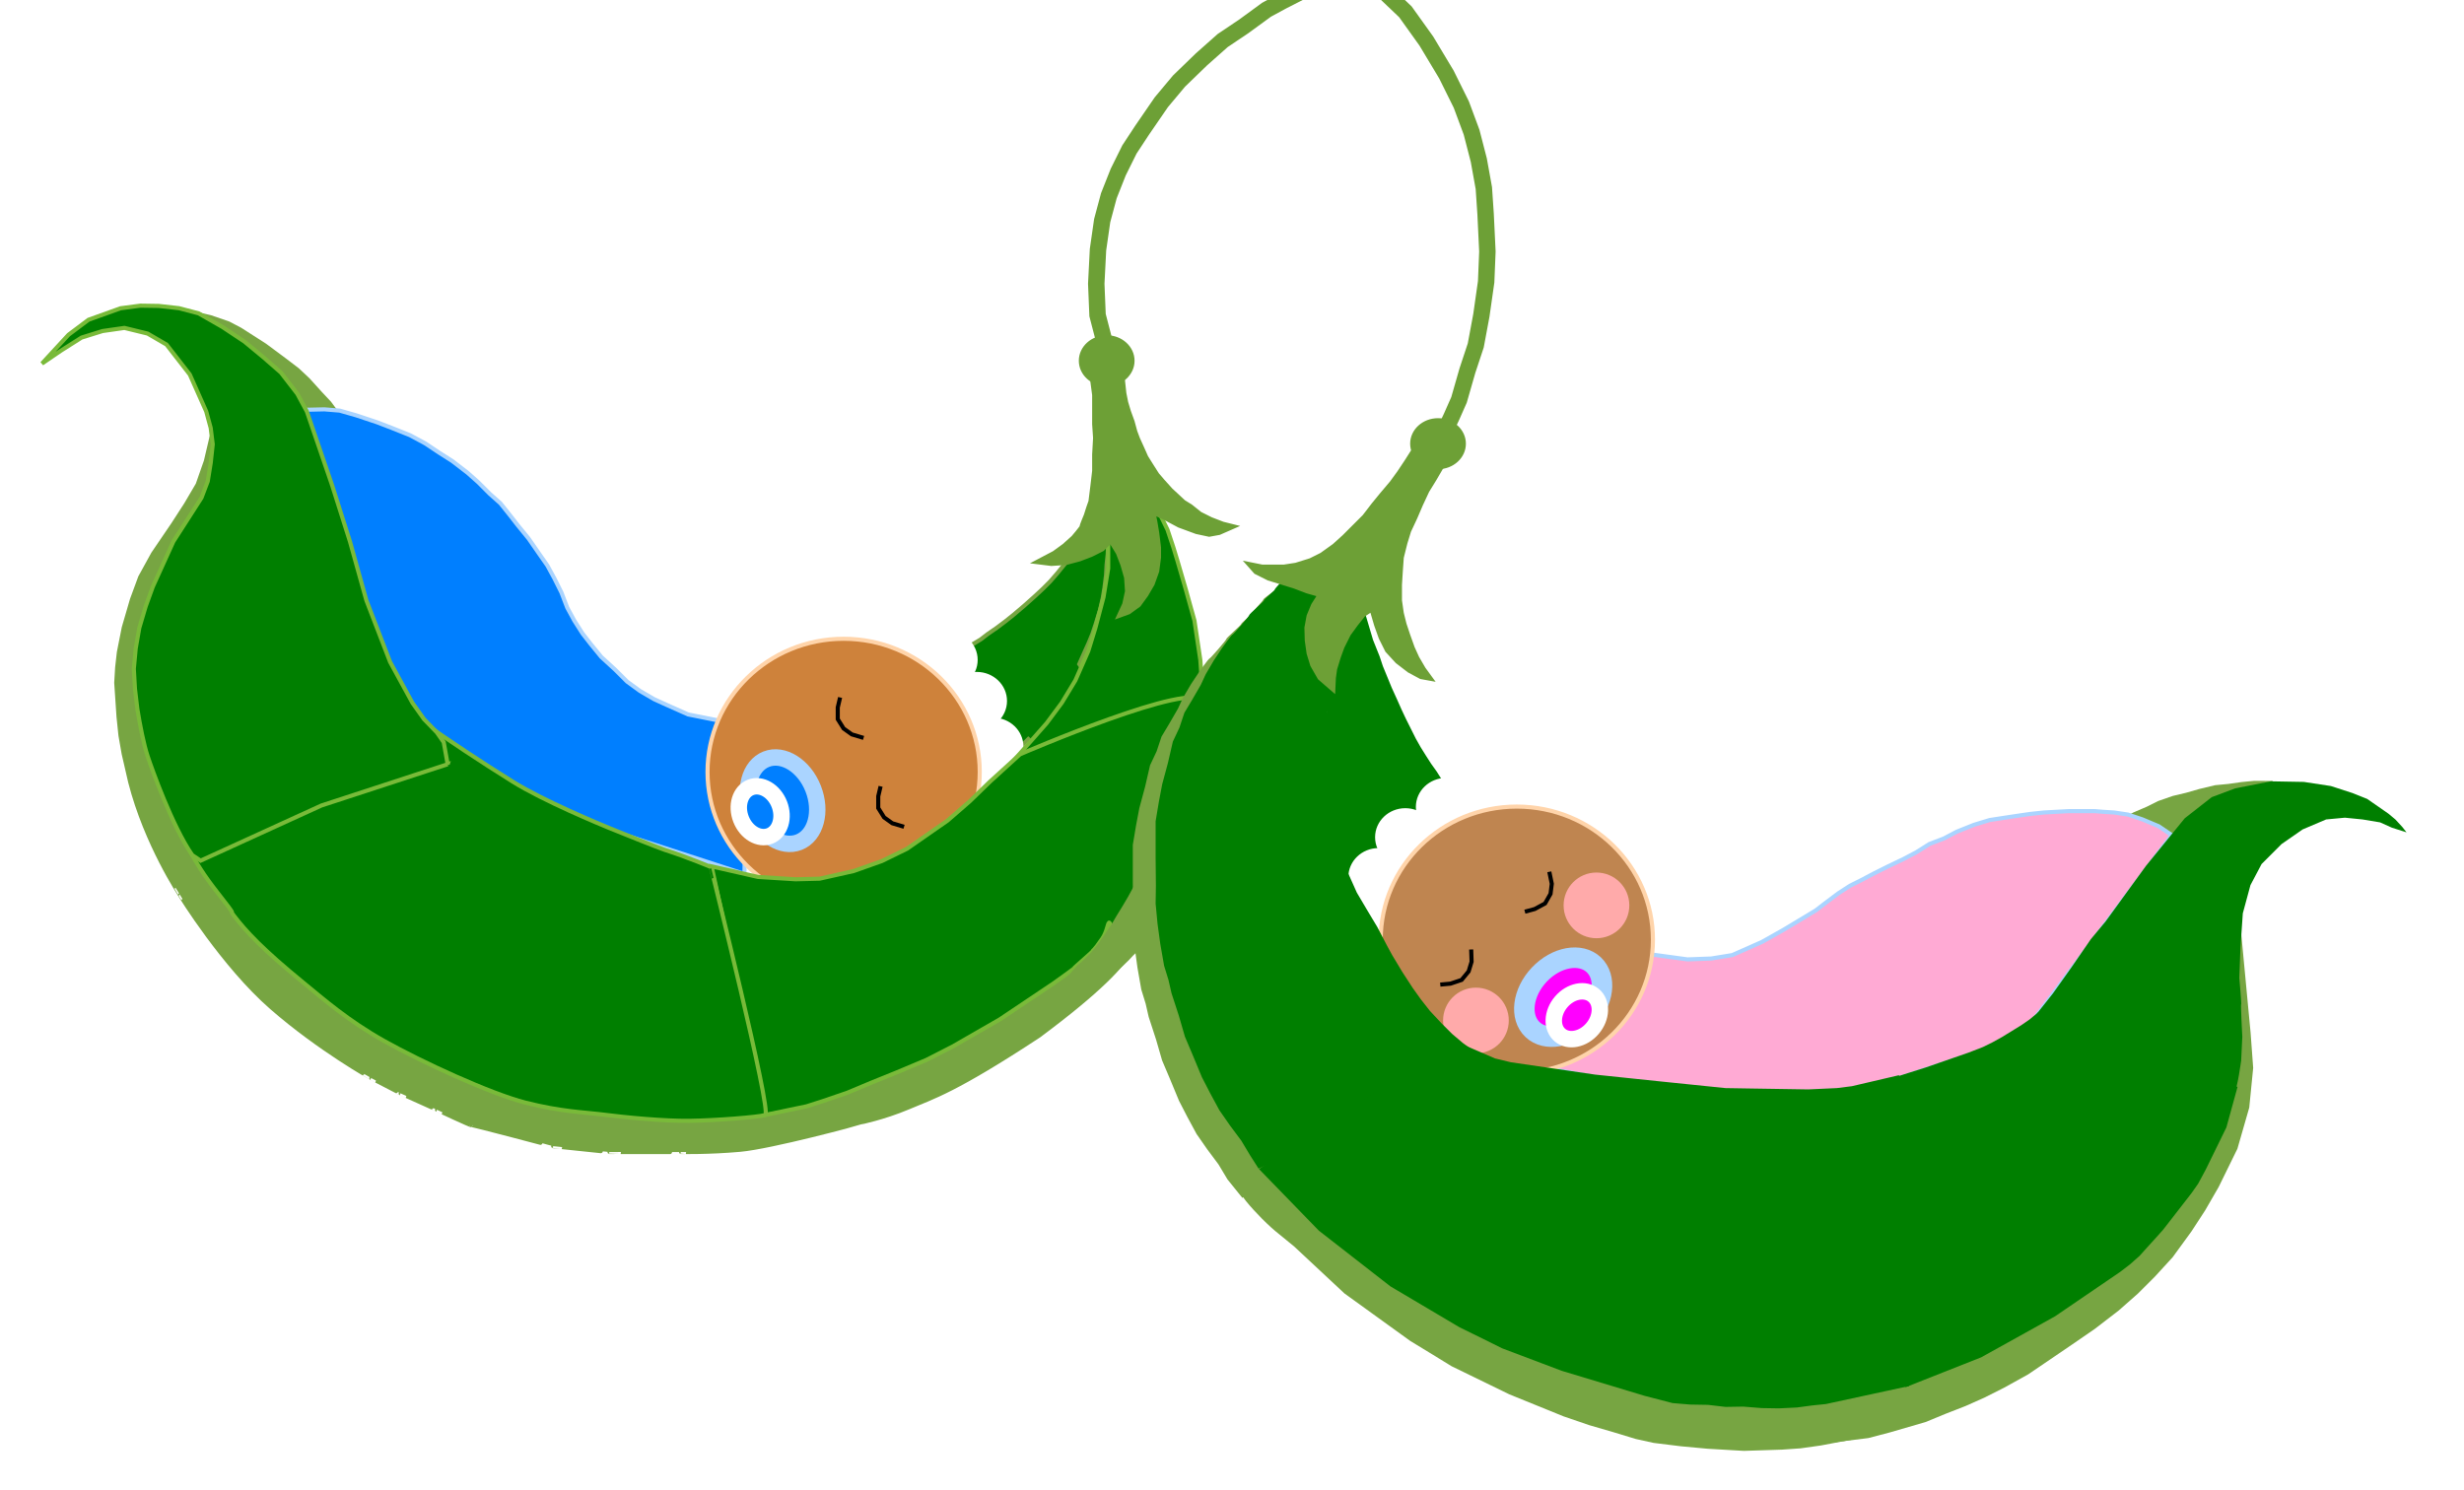 <?xml version="1.0"?><svg width="600" height="363" xmlns="http://www.w3.org/2000/svg">
 <!-- Created with SVG-edit - http://svg-edit.googlecode.com/ -->
 <defs>
  <filter id="svg_19_blur">
   <feGaussianBlur stdDeviation="0.4"/>
  </filter>
  <filter id="svg_12_blur">
   <feGaussianBlur stdDeviation="0"/>
  </filter>
 </defs>
 <title>Two Peas in a Pod</title>
 <g>
  <title>Layer 1</title>
  <path d="m330.876,144.181l3.467,11.667l1.6,4l0.8,2.4l0.933,2.266l1.2,2.934l1.334,2.933l1.066,2.4l1.067,2.267l1.2,2.4l1.2,2.4l1.2,2.133l1.333,2.133l1.2,1.867l1.334,1.867l1.866,2.933l-21.866,25.733l-2.934,-5.466l-0.933,-2.267l-0.381,2.324l-0.952,-0.838l-1.524,-1.257l-4.4,-2.096l-2.838,-12.057l0.171,-3.809l-0.99,-4.819l-1.848,-2.82l2.857,-3.219l2.286,-1.485l4.552,-0.591l0,-2.666l0.267,-2.8l0.4,-3.334l0.533,-3.2l0.267,-2.266l0.667,-2.934l0.533,-2.666l0.667,-2.4l0.4,-2.134l4.266,-9.533z" fill="#007f00" id="svg_51"/>
  <ellipse ry="5.714" rx="6.286" cy="87.857" cx="269.486" stroke="#6da036" fill="#6da036" id="svg_7"/>
  <ellipse ry="5.714" rx="6.286" cy="108.06" cx="350.168" stroke="#6da036" fill="#6da036" id="svg_9"/>
  <ellipse ry="6.571" rx="6.857" cy="164.714" cx="176.857" stroke="#ffffff" fill="#ffffff" id="svg_25"/>
  <ellipse ry="6.571" rx="6.857" cy="175.001" cx="170.715" stroke="#ffffff" fill="#ffffff" id="svg_34"/>
  <path d="m47.361,75.854l4.023,0.915l4.461,1.538l2.923,1.538l6,3.846l4.769,3.538l3.231,2.462l2.615,2.462l2.923,3.231l2.308,2.462l2.615,3.539l-12.769,3.384l-23.1,-28.915z" fill="#77a542" id="svg_77"/>
  <path d="m71.848,99.857l7.143,-0.162l3.714,0.305l4,1.143l5.143,1.714l3.714,1.429l4.286,1.714l3.714,2l3.428,2.286l3.143,2l3.714,2.857l2.572,2.286l2.857,2.857l2.571,2.285l2.286,2.858l2,2.571l2.571,3.143l2.572,3.714l2,2.857l1.714,3.143l1.714,3.429l1.429,3.714l1.714,3.143l2,3.143l2,2.571l2.572,3.143l3.428,3.143l2.857,2.857l3.143,2.286l3.429,2l3.143,1.428l5.143,2.286l14.285,2.857l-0.571,36l-75.429,-24.571l-17.142,-39.429l-16.857,-49l0,0z" stroke="#aad4ff" fill="#007fff" id="svg_16"/>
  <ellipse ry="6.571" rx="6.857" cy="157.001" cx="185.572" stroke="#ffffff" fill="#ffffff" id="svg_26"/>
  <ellipse ry="6.571" rx="6.857" cy="152.428" cx="197" stroke="#ffffff" fill="#ffffff" id="svg_27"/>
  <ellipse ry="6.571" rx="6.857" cy="151.285" cx="209" stroke="#ffffff" fill="#ffffff" id="svg_28"/>
  <ellipse ry="6.571" rx="6.857" cy="154.428" cx="220.715" stroke="#ffffff" fill="#ffffff" id="svg_29"/>
  <path d="m229.467,161.133l7.333,-4.2l2,-1.2l1.733,-1.333l2.134,-1.467l2.133,-1.6l2,-1.6l2.667,-2.266l2.533,-2.267l1.867,-1.733l1.866,-1.867l1.734,-2l2.266,-2.8l10.134,-5.2l-0.134,3.333l-0.266,2.534l-0.134,2.533l-0.4,3.2l-0.4,2.4l-0.666,2.933l-1.067,3.467l-0.8,2.4l-0.933,2.267l-1.2,2.666l-1.067,2.4l2.946,4.388l-2.194,4.267l-1.067,4l-3.43,1.733l-3.091,4.255l-2.097,1.224l-1.734,0.036l-1.733,-1.636l-1.867,1.867l-2.666,1.466l-16.4,-22.2z" stroke="#77a542" fill="#007f00" id="svg_23"/>
  <ellipse ry="6.571" rx="6.857" cy="160.714" cx="230.714" stroke="#ffffff" fill="#ffffff" id="svg_30"/>
  <ellipse ry="6.571" rx="6.857" cy="170.715" cx="237.857" stroke="#ffffff" fill="#ffffff" id="svg_31"/>
  <ellipse ry="6.571" rx="6.857" cy="181.857" cx="241.856" stroke="#ffffff" fill="#ffffff" id="svg_32"/>
  <path d="m274.874,118.379l6.84,5.335l2.572,5.286l0.857,2.571l0.571,1.715l1,3.285l2,6.858l2.143,7.714l1.429,9.571l0.714,10.286l-45.571,13.571l7.428,-8.428l3.714,-5l3.286,-5.429l3.143,-7.143l1.714,-5.571l2,-7.571l1.143,-7l0,-6l0.429,-6.429l4.588,-7.621l0,0z" stroke="#79ba39" fill="#007f00" id="svg_63"/>
  <ellipse ry="6.571" rx="6.857" cy="193.285" cx="242.716" stroke="#ffffff" fill="#ffffff" id="svg_33"/>
  <ellipse ry="32.429" rx="33.143" cy="188" cx="205.429" stroke="#ffd4aa" fill="#ce823b" id="svg_10"/>
  <ellipse ry="6.571" rx="6.857" cy="213.614" cx="335.685" stroke="#ffffff" fill="#ffffff" id="svg_40"/>
  <ellipse ry="6.571" rx="6.857" cy="203.901" cx="342.2" stroke="#ffffff" fill="#ffffff" id="svg_41"/>
  <ellipse ry="6.571" rx="6.857" cy="196.528" cx="352.127" stroke="#ffffff" fill="#ffffff" id="svg_42"/>
  <ellipse ry="6.571" rx="6.857" cy="192.685" cx="363.928" stroke="#ffffff" fill="#ffffff" id="svg_43"/>
  <ellipse ry="6.571" rx="6.857" cy="193.094" cx="376.343" stroke="#ffffff" fill="#ffffff" id="svg_44"/>
  <ellipse ry="6.571" rx="6.857" cy="197.214" cx="387.875" stroke="#ffffff" fill="#ffffff" id="svg_45"/>
  <ellipse ry="6.571" rx="6.857" cy="204.115" cx="396.585" stroke="#ffffff" fill="#ffffff" id="svg_46"/>
  <ellipse ry="6.571" rx="6.857" cy="213.457" cx="403.684" stroke="#ffffff" fill="#ffffff" id="svg_47"/>
  <ellipse ry="6.571" rx="6.857" cy="224.485" cx="406.243" stroke="#ffffff" fill="#ffffff" id="svg_48"/>
  <ellipse ry="6.571" rx="6.857" cy="224.101" cx="332.543" stroke="#ffffff" fill="#ffffff" id="svg_49"/>
  <ellipse ry="6.571" rx="6.857" cy="235.666" cx="406.599" stroke="#ffffff" fill="#ffffff" id="svg_50"/>
  <path d="m553.471,190.194l-4.548,-0.023l-3.077,0.291l-3.231,0.461l-3.23,0.308l-3.847,0.923l-3.23,0.923l-3.231,0.769l-3.539,1.231l-2.769,1.385l-3.231,1.384l-3.846,2l11.077,9.692l26.702,-19.344z" fill="#77a542" id="svg_78"/>
  <path d="m399.167,232.045l11.757,1.606l5.758,-0.212l5.136,-0.833l7.243,-3.212l5.333,-3l7.773,-4.682l2.166,-1.667l3.334,-2.5l2.833,-1.833l2.667,-1.333l3.166,-1.667l3.334,-1.667l3.833,-1.833l3.167,-1.667l3.166,-2l3.5,-1.333l3.167,-1.667l4.167,-1.666l3.833,-1.167l4.333,-0.667l3.334,-0.5l2.333,-0.333l3.167,-0.333l3,-0.167l3,-0.167l3.166,0l3.334,0l2,0.167l2.666,0.167l3.334,0.5l3.5,1.166l4,1.682l3.166,2.152l-37,49.5l-52,17.166c0,0 -39,-5.333 -38.666,-5.333c0.333,0 -22.5,-4.167 -22.5,-4.167c0,0 -2.667,-6 -2.667,-6c0,0 23.167,-22.5 23.167,-22.5z" stroke="#aad4ff" fill="#ffaad4" id="svg_55"/>
  <ellipse ry="32.429" rx="33.143" cy="228.867" cx="369.356" stroke="#ffd4aa" fill="#bf8550" id="svg_38"/>
  <path d="m273.333,91.667l0.445,4.111l0.444,2.222l0.667,2.222l0.889,2.445l0.666,2.444l0.667,1.778l1.111,2.444l0.889,2l1.111,1.778l1.556,2.445l1.333,1.555l2,2.222l3.111,2.889l1.778,1.111l2.222,1.778l2.667,1.333l2.889,1.112l2.666,0.666l-3.555,1.556l-2.445,0.444l-3.111,-0.666l-4.222,-1.556l-3.333,-1.778l-2.889,-1.333l0.444,2.222l0.445,2.667l0.444,3.555l0,2.445l-0.444,3.333l-1.111,3.111l-1.556,2.667l-1.778,2.444l-2.444,1.778l-2.445,0.889l1.334,-2.889l0.666,-3.111l-0.222,-3.333l-0.889,-3.111l-1.111,-2.889l-1.778,-2.889l-2,2l-2.666,1.333l-2.889,1.111l-3.333,0.889l-3.556,0.222l-3.556,-0.444l4.223,-2.222l2.444,-1.778l2.222,-2c0,0 2,-2.333 2,-2.556c0,-0.222 1.111,-2.889 1.111,-3c0,-0.111 1.112,-3.222 1.112,-3.333c0,-0.111 0.444,-3.444 0.444,-3.556c0,-0.111 0.444,-3.666 0.444,-3.777c0,-0.111 0,-3.889 0,-4c0,-0.111 0.223,-3.889 0.223,-4c0,-0.111 -0.223,-3.223 -0.223,-3.334c0,-0.111 0,-3.444 0,-3.555c0,-0.111 0,-3.445 0,-3.556c0,-0.111 -0.444,-3.222 -0.444,-3.333c0,-0.111 -0.222,-3 -0.222,-3.111c0,-0.111 7.555,1.889 7.555,1.889l0,0z" stroke="#6da036" fill="#6da036" id="svg_53"/>
  <ellipse ry="10.857" rx="8" cy="195" cx="190.571" transform="rotate(-21.42 190.571 195)" stroke-width="4" stroke="#aad4ff" fill="#007fff" id="svg_14"/>
  <path d="m214.429,191.501l-0.572,2.428l0,2.857l1.429,2.286l2,1.429l2.857,0.857" stroke="#000000" fill="none" id="svg_22"/>
  <path filter="url(#svg_19_blur)" d="m204.571,169.857l-0.571,2.429l0,2.857l1.429,2.286l2,1.428l2.857,0.857" stroke="#000000" fill="none" id="svg_19"/>
  <path d="m371.857,212.501l-0.572,2.428l0,2.857l1.429,2.286l2,1.429l2.857,0.857" transform="rotate(-118.397 374.428 217.43)" stroke="#000000" fill="none" id="svg_39"/>
  <path d="m351.999,230.857l-0.571,2.429l0,2.857l1.428,2.286l2,1.428l2.857,0.857" transform="rotate(-108.542 354.572 235.785)" stroke="#000000" fill="none" id="svg_37"/>
  <ellipse ry="10.857" rx="8" cy="242.857" cx="380.642" transform="rotate(-136.627 380.642 242.857)" stroke-width="5" stroke="#aad4ff" fill="#ff00ff" id="svg_36"/>
  <ellipse ry="8" rx="8" cy="220.5" cx="388.75" fill="#ffaaaa" id="svg_12"/>
  <line y2="121.857" x2="78.857" y1="103.571" x1="94" fill="none" id="svg_18"/>
  <line y2="95" x2="32" y1="134.429" x1="-9.714" fill="none" id="svg_20"/>
  <line y2="134.143" x2="-2.857" y1="134.714" x1="-1.429" fill="none" id="svg_21"/>
  <ellipse filter="url(#svg_12_blur)" ry="8" rx="8" cy="248.533" cx="359.4" fill="#ffaaaa" id="svg_54"/>
  <path d="m326.029,102.692l-2.461,-8.138l-0.916,-8.7l-0.23,-9.515l0.459,-8.156l1.146,-7.069l1.834,-6.797l2.292,-6.525l2.75,-5.709l4.126,-8.156l3.897,-6.253l5.043,-6.525l4.813,-5.709l4.814,-4.35l5.272,-5.165l3.667,-2.719l5.043,-3.534" transform="rotate(150.419 345 51.182)" stroke-width="4" stroke="#6da036" fill="none" id="svg_13"/>
  <path d="m272.621,85.646l-2.452,-7.104l-0.914,-7.595l-0.228,-8.306l0.457,-7.12l1.142,-6.171l1.827,-5.933l2.285,-5.696l2.741,-4.984l4.111,-7.12l3.884,-5.459l5.025,-5.696l4.797,-4.984l4.797,-3.797l5.254,-4.509l3.655,-2.373l5.025,-3.085" transform="rotate(4.505 291.552 40.678)" stroke-width="4" stroke="#6da036" fill="none" id="svg_35"/>
  <ellipse ry="0.857" cy="137.419" cx="148.838" stroke-width="4" fill="#000000" id="svg_17"/>
  <ellipse rx="0.286" cy="201.99" cx="189.41" stroke-width="4" fill="#000000" id="svg_24"/>
  <ellipse ry="6.354" rx="5.006" cy="197.683" cx="185.108" transform="rotate(-21.42 185.108 197.683)" stroke-width="4" stroke="#ffffff" fill="#007fff" id="svg_52"/>
  <ellipse ry="6.354" rx="5.006" cy="247.253" cx="383.967" transform="rotate(40.366 383.967 247.253)" stroke-width="4" stroke="#ffffff" fill="#ff00ff" id="svg_57"/>
  <path d="m51.344,107.162l-1.205,5.124l-2,5.714l-2.857,4.857l-3.143,4.857l-4.857,7.143l-3.143,5.714l-2,5.429l-2,6.857l-1.186,6l-0.421,3.714l-0.221,3.715l0.557,8.285l0.471,4.529l0.771,4.429l1.6,6.942c3.895,15.21 12.205,27.548 12.143,27.529c-0.031,-0.01 10.527,17.138 22.286,27.386c11.758,10.247 24.317,17.195 24.286,17.185c-0.062,-0.019 7.205,3.734 7.143,3.715c-0.062,-0.019 8.92,4.019 8.858,4c-0.062,-0.019 8.347,3.933 8.285,3.714c-0.062,-0.219 20.062,5.162 20,5.143c-0.062,-0.019 13.777,1.447 13.715,1.428c-0.062,-0.019 17.49,0.019 17.428,0c-0.062,-0.019 6.748,0.134 14.348,-0.552c7.6,-0.686 29.043,-6.486 29.143,-6.571c0.1,-0.086 5.743,-1.158 11.843,-3.743c6.1,-2.586 11.3,-4.003 31.793,-17.467c30.157,-22.441 21.03,-23.648 24.302,-25.667c3.271,-2.019 -19.367,-7.981 -19.429,-8c-0.062,-0.019 -39.938,25.448 -40,25.429c-0.062,-0.019 -41.366,15.162 -41.428,15.143c-0.062,-0.019 -43.367,-7.41 -43.429,-7.429c-0.062,-0.019 -29.938,-15.409 -29.081,-15.409c0.857,0 -38.286,-26.286 -38.348,-26.305c-0.062,-0.019 -15.367,-25.695 -15.081,-25.695c0.286,0 -2.571,-39.715 -2.571,-39.429c0,0.286 6.571,-28.286 6.509,-28.305c-0.062,-0.019 1.491,-9.409 1.429,-9.428c-0.031,-0.01 -1.158,-0.005 -2.278,0.002c-1.12,0.007 -2.231,0.017 -2.231,0.017z" stroke="#77a542" fill="#77a542" id="svg_68"/>
  <path d="m248.379,183.705l-7.379,6.724l-4.857,4.714l-5.429,4.714l-9.857,6.857l-6.143,3l-6.857,2.429l-8.286,1.857l-5.857,0.143l-9.143,-0.572l-11.285,-2.571l13.143,60.514l10,-2.085l4,-1.286l5.857,-2l6.143,-2.572l6,-2.428l7.142,-3l6.429,-3.286l11.429,-6.571l13,-8.715c0,0 5.092,-3.597 5.092,-3.74c0,-0.143 4.715,-4.143 4.622,-4.26c-0.093,-0.116 0.061,0.276 2.286,-3c2.224,-3.275 0.807,-8.169 3.857,3.429c3.05,11.598 22.235,-55.181 20.571,-61c-1.664,-5.819 -44.478,12.705 -44.478,12.705z" stroke="#79ba39" fill="#007f00" id="svg_64"/>
  <path d="m328.929,145.395l-2.087,7.987l-1.6,3.8l-1.8,2.4l-2.6,4.6l-1,2.8l-0.8,3l-0.8,5.6l-0.6,3.8l0,4.2l-0.2,5.2l0,4.4l0.4,6l0.8,4.4l0.4,4.2l1,4.2l1.4,3.6l3.4,7.6l2.6,4.4l2.4,4l2.4,4.6l1.2,2.2l2.4,4l2.6,4l2,2.799l2.2,2.801l2.8,3l2.6,2.6l2.6,2.199l3,2.201l3.4,1.4l3,1.199l-57.533,27.134l-3.6,-4.466l-2.2,-3.668l-2.734,-3.667l-2.6,-3.733l-2.2,-4.066l-2.066,-4l-2.267,-5.467l-1.867,-4.399l-1.466,-5.068l-1.8,-5.532l-0.734,-3.2l-1.066,-3.467l-0.934,-5.333l-0.666,-4.867l-0.467,-4.933l0.067,-4.334l-0.067,-6.733l0,-4.6l0,-4.4l0.8,-4.8l0.8,-4.2l1.4,-5.2l1.2,-5.2l1.6,-3.4l1.2,-3.6l1.8,-3l2.2,-3.8l1.2,-2.6l2,-3.4l2,-3c0,0 2.287,-3.213 2.487,-3.213c0.2,0 4.2,-4.6 4.113,-4.787c-0.087,-0.187 3.687,-3.413 3.6,-3.6c-0.087,-0.187 2.687,-2.413 2.6,-2.6c-0.087,-0.187 2.887,-3.213 2.8,-3.4c-0.087,-0.187 3.487,-2.613 3.4,-2.8c-0.087,-0.187 17.887,2.213 17.887,2.213z" fill="#77a542" id="svg_61"/>
  <path d="m186.336,271.553c-1.733,0.533 -12.166,1.333 -18.403,1.414c-6.236,0.08 -15.396,-0.782 -22.066,-1.634c-3.335,-0.426 -9.209,-0.58 -17.85,-2.775c-8.641,-2.195 -25.551,-10.03 -34.45,-15.025c-8.899,-4.995 -14.782,-10.193 -19.724,-14.231c-4.941,-4.038 -8.441,-7.165 -11.074,-9.767c-2.633,-2.602 -4.4,-4.679 -5.876,-6.618c-1.475,-1.938 1.743,1.652 -4.127,-5.784c-5.869,-7.436 -8.897,-14.08 -8.167,-15.666c0.731,-1.586 50.613,-27.487 57.708,-26.042c7.048,4.994 15,10.219 22.501,14.916c7.5,4.698 21.549,10.493 23.498,11.294c1.949,0.802 12.05,4.86 13.529,5.334c5.917,1.896 11.333,4.25 11.264,4.164c-0.069,-0.086 14.969,59.887 13.236,60.42z" stroke="#79ba39" fill="#007f00" id="svg_65"/>
  <path d="m109.01,186.132l-0.961,-5.369l-1.683,-2.396l-3.113,-3.216l-2.836,-3.994l-5.423,-9.941l-5.778,-15l-4,-14.334l-4.333,-13.666l-6.157,-18l-2.343,-4.334l-3.99,-5.157l-4.304,-3.755l-4.539,-3.755l-5.363,-3.569l-2.917,-1.667l-2.917,-1.667l-4.784,-1.255l-4.902,-0.549l-4.48,-0.069l-4.833,0.637l-7.804,2.804c-1.621,1.216 -3.242,2.431 -4.863,3.647l-6.471,7.02l4.647,-3.167l5,-3.167l5.098,-1.588l5.333,-0.765l5.657,1.382l4.598,2.676l5.667,7.294l4,9l1.088,4l0.5,4l-0.49,4.5l-0.725,4.5l-1.529,4.019l-2.353,3.667l-4.49,6.98l-5,11l-1.749,4.826l-1.549,5.226l-0.867,4.974l-0.467,4.974l0.28,4.893l0.58,4.892c0.66,4.032 1.537,8.613 2.504,11.515c0.967,2.902 5.98,17.066 10.869,24.083l2.031,1.351l29.431,-13.442l15.365,-5.021l15.365,-5.021z" stroke="#79ba39" fill="#007f00" id="svg_66"/>
  <path d="m343.916,259.753l10.574,4.502l3.907,0.931l3.471,0.502l3.473,0.502l3.472,0.502l3.472,0.502l3.472,0.502l3.473,0.502l7.971,0.822l15.941,1.643l-7.971,-0.822l16.232,1.643l6.63,0.107l6.92,0.107l6.92,0.107l7.066,-0.321l3.731,-0.464l3.877,-0.893l3.876,-0.893l3.878,-0.893l3.668,74.062l-10.242,3.002l-4.891,1.18l-4.457,0.747l-9.203,1.196l-8.896,0.342l-6.471,0.028l-6.708,-0.176l-4.411,-0.529l-5.721,-1.147l-5.872,-1.106l-6.433,-1.527l-6.847,-2.036l-6.848,-2.036l-4.892,-1.821l-4.89,-1.822l-4.892,-1.821l-4.891,-2.393l-5.688,-2.75l-5.688,-3.321l-5.688,-3.322l-5.69,-3.321l-4.42,-3.393l-4.42,-3.393l-4.42,-3.393l-3.944,-2.636c-2.653,-1.678 -6.379,-4.769 -8.843,-7.269c-2.464,-2.5 -3.951,-5.988 -6.416,-8.488l47.729,-31.445z" transform="rotate(5.546 377.168 304.322)" fill="#77a542" id="svg_73"/>
  <path d="m284.542,165.463l-0.567,4.546l-0.435,2.163l-0.489,1.366l-0.707,2.618l-0.272,1.594l-0.217,1.707l-0.218,3.188l-0.163,2.163l0,2.39l-0.054,2.96l0,2.504l0.109,3.415l0.217,2.504l0.109,2.391l0.272,2.39l0.38,2.049l0.924,4.326l0.707,2.504l0.652,2.277l0.652,2.618l0.326,1.252l0.653,2.277l0.706,2.276l0.544,1.594l0.598,1.593l0.761,1.708l0.706,1.48l0.707,1.252l0.815,1.252l0.924,0.797l0.815,0.683l-15.635,15.443l-0.979,-2.542l-0.598,-2.087l-0.743,-2.087l-0.706,-2.125l-0.598,-2.315l-0.562,-2.276l-0.616,-3.111l-0.507,-2.505l-0.398,-2.884l-0.49,-3.149l-0.199,-1.821l-0.29,-1.973l-0.254,-3.036l-0.181,-2.77l-0.127,-2.807l0.019,-2.467l-0.019,-3.832l0,-2.618l0,-2.505l0.218,-2.732l0.217,-2.39l0.381,-2.96l0.326,-2.959l0.435,-1.936l0.326,-2.048l0.489,-1.708l0.598,-2.163l0.326,-1.48l0.544,-1.935l0.543,-1.707c0,0 0.622,-1.829 0.676,-1.829c0.054,0 1.141,-2.618 1.118,-2.725c-0.024,-0.106 1.002,-1.942 0.978,-2.048c-0.023,-0.107 0.73,-1.374 0.707,-1.48c-0.024,-0.107 0.784,-1.829 0.761,-1.935c-0.024,-0.107 0.947,-1.488 0.924,-1.594c-0.024,-0.107 4.861,1.259 4.861,1.259z" transform="rotate(-149.495 281.557 206.471)" fill="#77a542" id="svg_79"/>
  <path d="m334.487,139.613l-2.087,7.987l-1.6,3.8l-1.8,2.4l-2.6,4.6l-1,2.8l-0.8,3l-0.8,5.6l-0.6,3.8l0,4.2l-0.2,5.2l0,4.4l0.4,6l0.8,4.4l0.4,4.2l1,4.2l1.4,3.6l3.4,7.6l2.6,4.4l2.4,4l2.4,4.6l1.2,2.2l2.4,4l2.6,4l2,2.8l2.2,2.8l2.8,3l2.6,2.6l2.6,2.2l3,2.2l3.4,1.4l3,1.2l-59.133,25.8l-2,-3.133l-2.2,-3.667l-2.734,-3.667l-2.6,-3.733l-2.2,-4.067l-2.066,-4l-2.267,-5.466l-1.867,-4.4l-1.466,-5.067l-1.8,-5.533l-0.734,-3.2l-1.066,-3.467l-0.934,-5.333l-0.666,-4.867l-0.467,-4.933l0.067,-4.334l-0.067,-6.733l0,-4.6l0,-4.4l0.8,-4.8l0.8,-4.2l1.4,-5.2l1.2,-5.2l1.6,-3.4l1.2,-3.6l1.8,-3l2.2,-3.8l1.2,-2.6l2,-3.4l2,-3c0,0 2.287,-3.213 2.487,-3.213c0.2,0 4.2,-4.6 4.113,-4.787c-0.087,-0.187 3.687,-3.413 3.6,-3.6c-0.087,-0.187 2.687,-2.413 2.6,-2.6c-0.087,-0.187 2.887,-3.213 2.8,-3.4c-0.087,-0.187 3.487,-2.613 3.4,-2.8c-0.087,-0.187 17.887,2.213 17.887,2.213z" fill="#007f00" id="svg_8"/>
  <path d="m352.889,111l-2,3l-1.556,2.667l-1.778,2.889l-1.555,3.333l-1.334,3.111l-1.555,3.333l-0.889,2.889l-0.889,3.556l-0.222,3.111l-0.222,3.555l0,3.778l0.444,3.111l0.667,2.667l0.889,2.667l1.111,3.111l1.111,2.444l1.555,2.667l1.778,2.444l-2.444,-0.444l-2.889,-1.556l-2.889,-2.222l-2.445,-2.667l-1.555,-3.111l-1.111,-3.111l-1.111,-3.778l-2,1.334l-1.778,2.222l-1.778,2.444l-1.555,3.112l-0.889,2.444l-0.889,2.889l-0.311,2.222l-0.134,2.889l-3.333,-2.889l-1.778,-3.111l-0.889,-2.889l-0.444,-3.111l-0.088,-3.111l0.532,-2.889l1.111,-2.667l1.556,-2.444l-3.111,-0.889l-2.889,-1.111l-3.556,-1.111l-2.888,-0.889l-3.112,-1.556l-1.777,-2l3.333,0.667l2.667,0l2.666,0l2.889,-0.444l3.556,-1.112l2.666,-1.333l3.112,-2.222l2.444,-2.222l2.222,-2.223l2.667,-2.666l2.222,-2.889l2,-2.445l2.445,-2.888l1.777,-2.445l1.778,-2.667l1.556,-2.444l2.444,-3.333l6.445,4.333z" stroke="#6da036" fill="#6da036" id="svg_56"/>
  <path d="m453.869,281.068l2.059,-0.64l2.06,-0.64l2.058,-0.64l2.059,-0.64l3.551,-1.214l3.551,-1.215l3.55,-1.214l3.551,-1.357l2.356,-1.143l4.709,-2.571l-2.355,1.285l4.71,-2.857l2.101,-1.428l2.102,-1.715l49.339,-43.619l1.644,8.496l1.644,8.497l1.644,8.497l1.463,8.514l-0.019,9.711l-1.901,10.259l-3.638,9.697l-2.734,6.009l-2.805,5.386l-3.966,6.728l-3.876,5.154l-3.695,4.481l-4.238,4.535l-5.344,5.005l-5.196,4.376l-4.948,4.115l-4.948,4.115l-5.525,3.805l-4.53,2.862l-4.384,2.483l-4.582,2.319l-4.747,2.517l-8.461,3.374l-5.035,1.857l-7.966,1.776l0.742,-74.96z" transform="rotate(5.546 499.479 288.74)" fill="#77a542" id="svg_74"/>
  <path d="m353.619,253.269l10.423,4.502l3.851,0.931l3.422,0.502l3.423,0.502l3.423,0.502l3.422,0.502l3.423,0.502l3.423,0.502l7.857,0.822l15.714,1.643l-7.857,-0.822l16,1.643l6.536,0.107l6.821,0.107l6.821,0.107l6.965,-0.321l3.678,-0.464l3.822,-0.893l3.821,-0.893l3.822,-0.893l2.428,75.714l-2.893,0.625l-2.893,0.625l-2.892,0.625l-2.893,0.625l-2.893,0.625l-2.893,0.625l-2.893,0.625l-3.321,0.34l-3.732,0.5l-4.447,0.214l-4.161,-0.071l-4.446,-0.358l-4.304,0.072l-4.303,-0.5l-4.304,-0.072l-4.303,-0.357l-6.75,-1.75l-6.75,-2.035l-6.75,-2.036l-6.75,-2.036l-4.822,-1.821l-4.821,-1.822l-4.822,-1.821l-4.821,-2.393l-5.607,-2.75l-5.607,-3.321l-5.607,-3.322l-5.608,-3.321l-4.357,-3.393l-4.357,-3.393l-4.357,-3.393l-4.357,-3.393c-2.429,-2.5 -4.857,-5 -7.286,-7.5c-2.428,-2.5 -4.857,-5 -7.286,-7.5l47.048,-31.445z" fill="#007f00" id="svg_58"/>
  <path d="m460.738,262.56l2.03,-0.64l2.03,-0.64l2.029,-0.64l2.03,-0.64l3.5,-1.214l3.5,-1.215l3.5,-1.214l3.5,-1.357l2.322,-1.143l4.642,-2.571l-2.321,1.285l4.643,-2.857l2.071,-1.428l2.072,-1.715l48.571,18.143l-0.678,2.465l-0.679,2.464l-0.679,2.464l-0.678,2.464l-1.679,3.429l-1.678,3.429l-1.679,3.428l-1.845,3.429l-1.566,2.232l-1.732,2.232l-1.732,2.232l-1.732,2.232l-1.732,2.232l-1.732,1.947l-2.161,2.375l-1.875,2.089l-2.357,2.089l-2.357,1.804l-2.643,1.804l-2.643,1.803l-2.643,1.804l-2.643,1.803l-2.643,1.804l-2.642,1.803l-2.25,1.25l-2.25,1.25l-2.25,1.25l-2.25,1.25l-2.25,1.25l-2.25,1.25l-2.25,1.25l-2.25,1.25l-4.608,1.822l-4.607,1.821l-4.607,1.822l-4.607,1.821l-3.262,-75.297z" fill="#007f00" id="svg_59"/>
  <path d="m495.167,247.914l4.69,-5.914l4.572,-6.429l4.714,-6.857l3.571,-4.285l9.857,-13.572l9.429,-11.571l6.571,-5.143l5.715,-2.143l8.714,-1.714l8,0.143l6.571,1l5.286,1.714l3.572,1.428l5.142,3.572l1.715,1.428l1.714,1.858l1,1.285l-3.571,-1.143l-2.858,-1.285l-4.285,-0.715l-4.286,-0.428l-4.571,0.428l-5.715,2.429l-5.143,3.571l-4.857,4.858l-2.714,5.142l-1.857,6.858l-0.572,8.285l-0.285,7.429c0,0 0.595,6.628 0.452,6.486c-0.143,-0.143 0.286,8.142 0.286,7.857c0,-0.286 -0.286,6 -0.286,5.857c0,-0.143 -0.857,6.571 -1.595,7.514c-0.738,0.943 -48.976,-17.943 -48.976,-17.943z" fill="#007f00" id="svg_60"/>
 </g>
</svg>